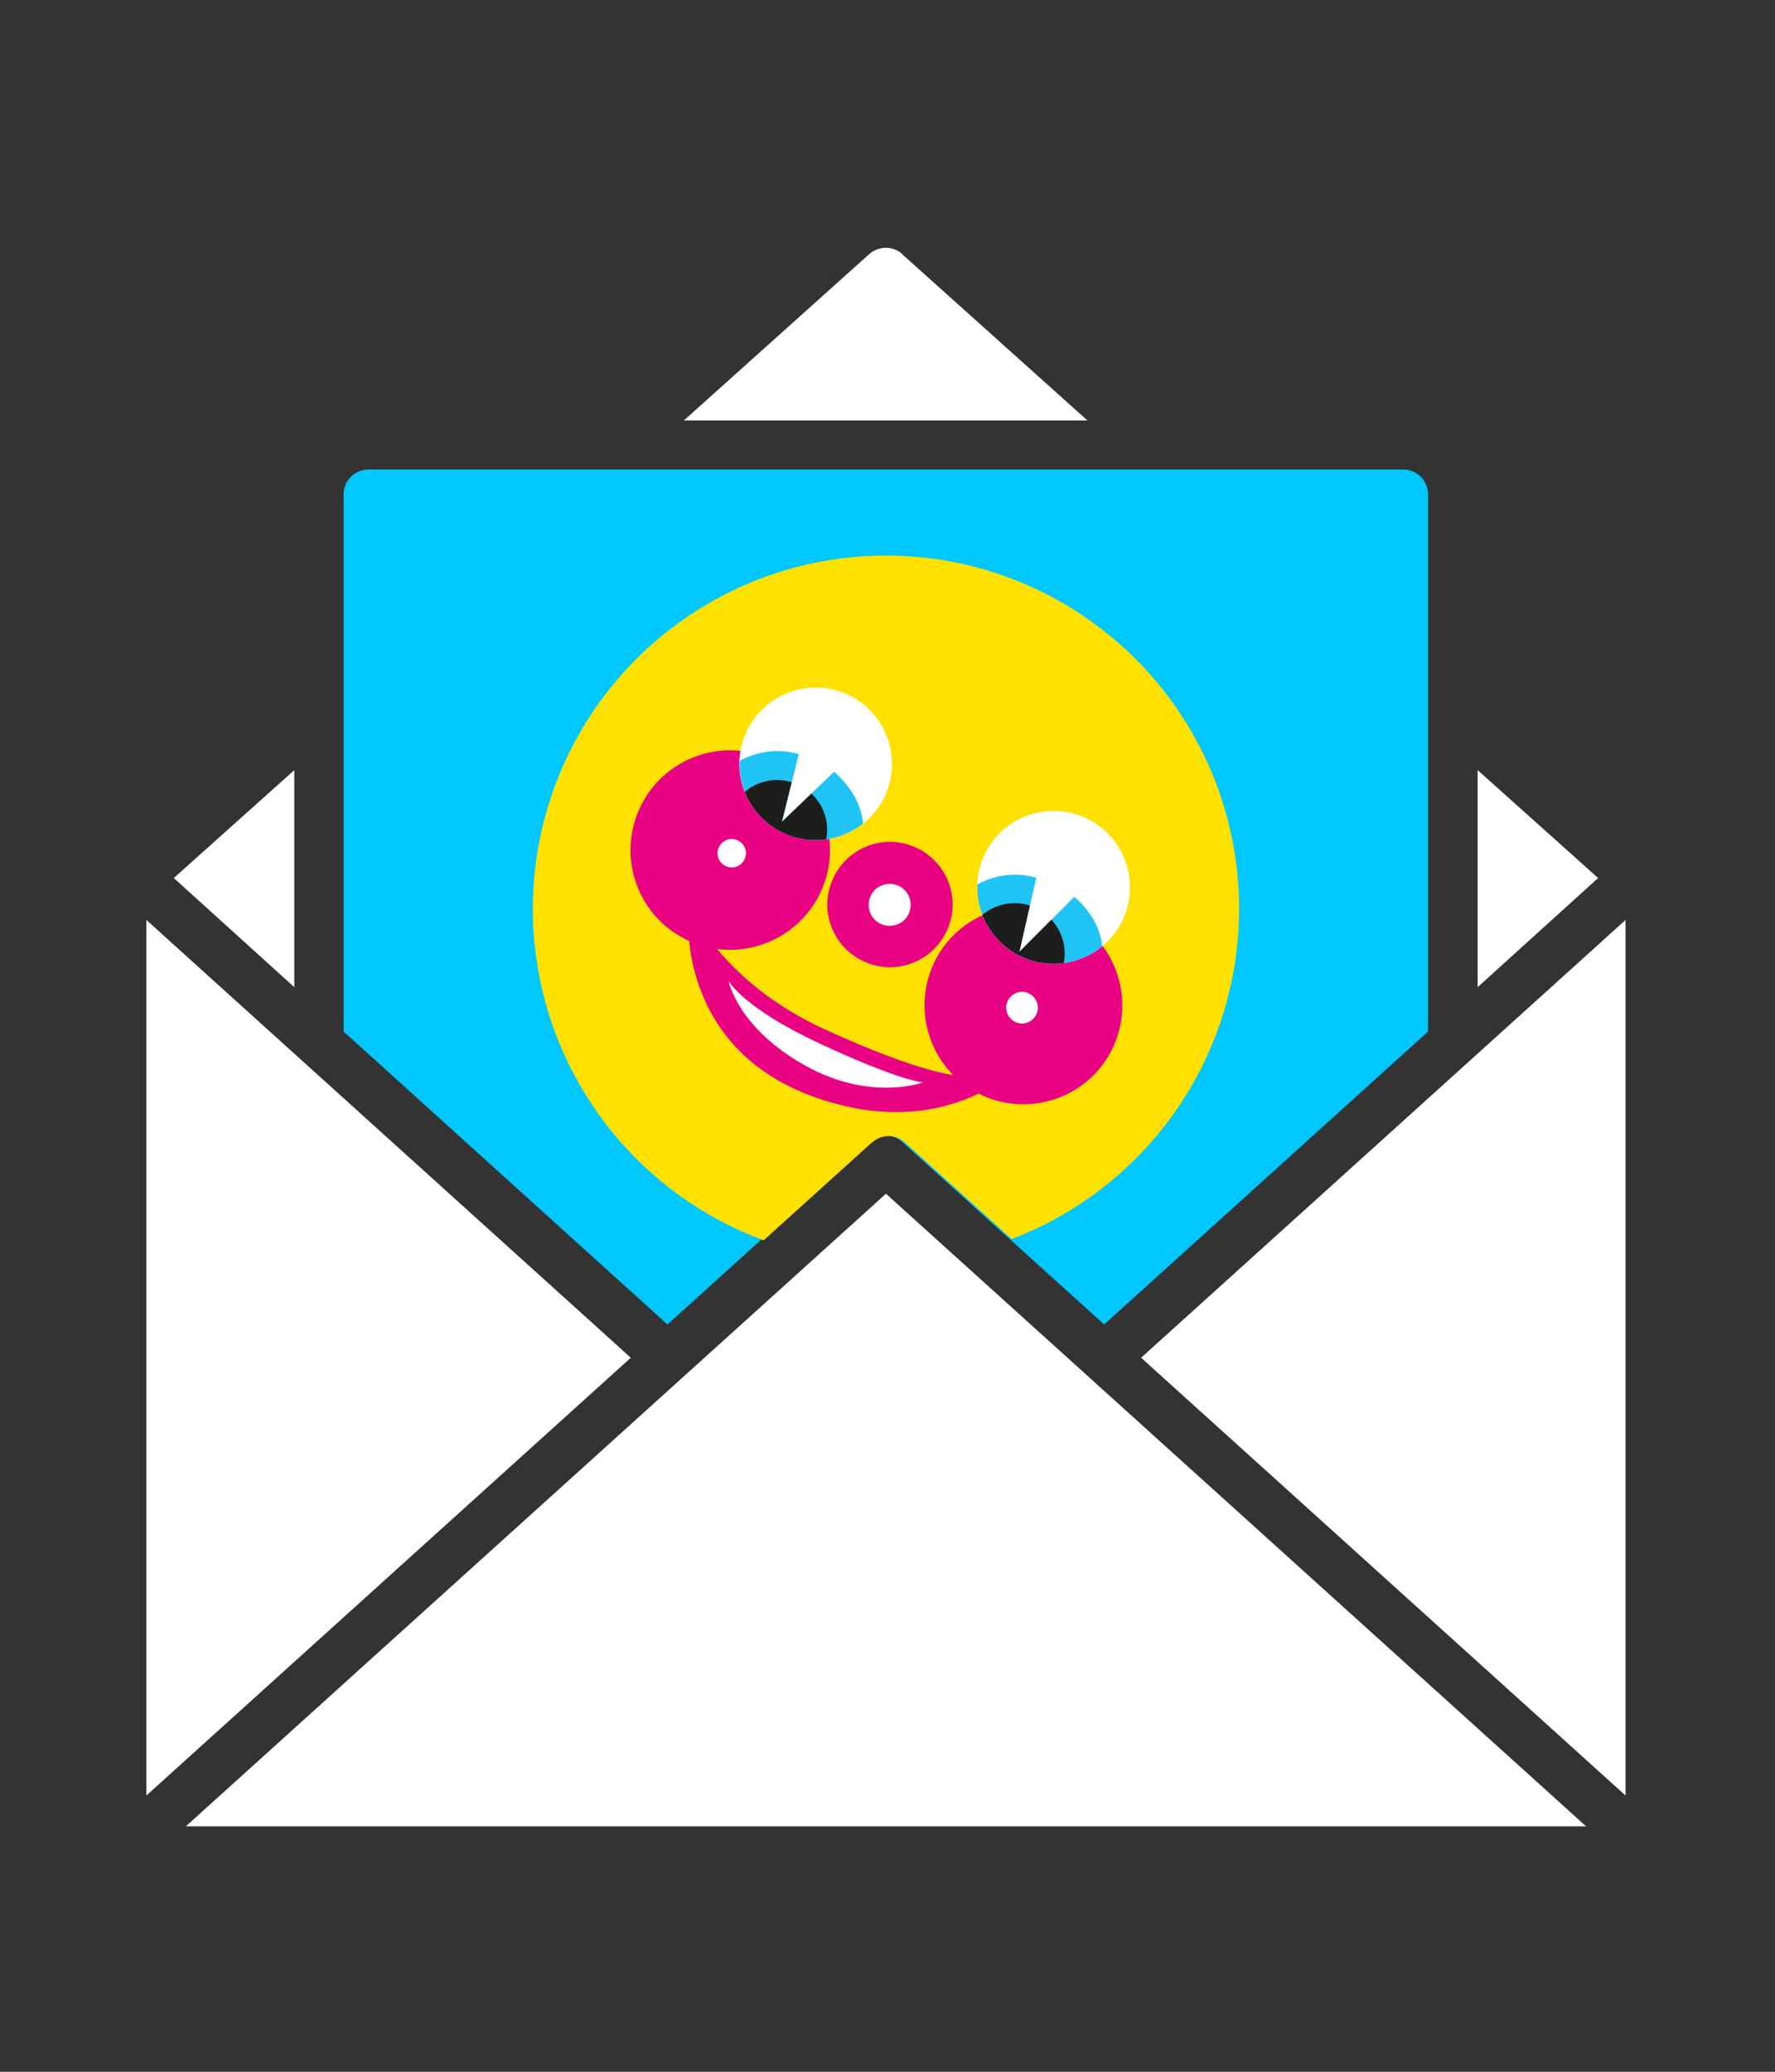 <svg xmlns="http://www.w3.org/2000/svg" xmlns:xlink="http://www.w3.org/1999/xlink" id="Layer_1" width="576" height="672" viewBox="0 0 576 672"><rect x="0" y="0" width="576" height="672" fill="#333333" stroke="none"/><defs><style>      .st0 {        fill: none;      }      .st1 {        fill: #ffe100;      }      .st2 {        fill: #1d1e1c;      }      .st3 {        clip-path: url(#clippath-1);      }      .st4 {        clip-path: url(#clippath-2);      }      .st5 {        fill: #20c4f4;      }      .st6 {        fill: #fff;      }      .st7 {        fill: #00c8ff;      }      .st8 {        fill: #e90284;      }      .st9 {        clip-path: url(#clippath);      }    </style><clipPath id="clippath"><path class="st0" d="M283,370.6c3-2.8,7.7-2.8,10.7,0l65.5,59.2,105.1-95v-174.3c0-4.4-3.6-8-8-8H120.3c-4.4,0-8,3.6-8,8v174.3l105.1,95,65.5-59.2Z"></path></clipPath><clipPath id="clippath-1"><path class="st0" d="M243.3,235.2c-6.9,11.8-2.9,27,8.9,33.9,11.8,6.9,27,2.9,33.9-8.9,6.9-11.8,2.9-27-8.9-33.9-4.8-2.8-10.1-3.8-15.3-3.2-7.5.8-14.5,5.1-18.6,12.1"></path></clipPath><clipPath id="clippath-2"><path class="st0" d="M320.5,275.3c-6.9,11.8-2.9,27,8.9,33.9,11.8,6.9,27,2.9,33.9-8.9,6.9-11.8,2.9-27-8.9-33.9-4.8-2.8-10.2-3.8-15.3-3.2-7.5.8-14.5,5.1-18.6,12.1"></path></clipPath></defs><g><polygon class="st6" points="479.5 249.8 479.5 320.2 518.6 284.8 479.5 249.8"></polygon><g><polygon class="st6" points="60.3 592.4 514.7 592.4 287.5 387.2 60.3 592.4"></polygon><polygon class="st6" points="47.5 298.4 47.5 582.4 204.7 440.4 47.5 298.4"></polygon><polygon class="st6" points="370.3 440.4 527.5 582.4 527.5 298.4 370.3 440.4"></polygon><path class="st6" d="M292.8,82.4c-3-2.7-7.6-2.7-10.7,0l-60.2,54h131l-60.2-54Z"></path><polygon class="st6" points="95.5 249.8 56.4 284.8 95.5 320.2 95.5 249.8"></polygon><path class="st7" d="M247.5,272.4h24v-32h-24c-4.4,0-8,3.6-8,8v16c0,4.4,3.6,8,8,8Z"></path><polygon class="st7" points="319.5 227.5 287.5 238.1 287.5 274.6 319.5 285.3 319.5 227.5"></polygon><path class="st7" d="M282.1,370.4c3-2.8,7.7-2.8,10.7,0l65.5,59.2,105.1-95v-174.3c0-4.4-3.6-8-8-8H119.5c-4.4,0-8,3.6-8,8v174.3l105.1,95,65.5-59.2ZM223.5,248.4c0-13.2,10.8-24,24-24h30.7l41.3-13.8v-10.2c0-4.4,3.6-8,8-8s8,3.6,8,8v48h8c4.4,0,8,3.6,8,8s-3.6,8-8,8h-8v48c0,4.4-3.6,8-8,8s-8-3.6-8-8v-10.2l-41.3-13.8h-14.7v24c0,4.4-3.6,8-8,8s-8-3.6-8-8v-24c-13.2,0-24-10.8-24-24v-16Z"></path></g></g><g class="st9"><circle class="st1" cx="287.5" cy="294.8" r="114.6"></circle></g><g><g><path class="st8" d="M281.1,312.2c10.4,4.3,22.2-.7,26.5-11.1,4.3-10.4-.7-22.2-11.1-26.5-10.4-4.3-22.2.7-26.5,11.1-4.3,10.4.7,22.2,11.1,26.5"></path><path class="st6" d="M291.3,287.2c3.5,1.4,5.1,5.4,3.7,8.9-1.4,3.5-5.4,5.1-8.9,3.7-3.5-1.4-5.1-5.4-3.7-8.9,1.4-3.5,5.4-5.1,8.9-3.7"></path><path class="st8" d="M344.3,296.4c-16.4-6.7-35.2,1.1-41.9,17.5-5,12.3-1.9,25.9,6.9,34.8-7-1.1-19.4-4.7-41.4-14.7-18.5-8.4-29.6-19.4-35.2-26.2,14.2,1.9,28.5-5.9,34.2-19.8,6.8-16.5-1.1-35.4-17.7-42.2-16.5-6.8-35.4,1.1-42.2,17.7-6.6,16.2.8,34.6,16.6,41.7,1.5,14.5,9.1,40,42,51.1,22.7,7.7,40,4.2,52-1.6.8.4,1.5.8,2.3,1.1,16.4,6.7,35.2-1.1,41.9-17.5,6.7-16.4-1.1-35.2-17.5-41.9"></path><path class="st6" d="M333.6,322.1c2.6,1.1,3.9,4.1,2.8,6.7-1.1,2.6-4.1,3.9-6.7,2.8-2.6-1.1-3.9-4.1-2.8-6.7,1.1-2.6,4.1-3.9,6.7-2.8"></path></g><g class="st3"><path class="st6" d="M286.1,260.3c6.9-11.8,2.9-27-8.9-33.9-11.8-6.9-27-2.9-33.9,8.9-6.9,11.8-2.9,27,8.9,33.9,11.8,6.9,27,2.9,33.9-8.9"></path><path class="st5" d="M270.7,250.3l-16.9,16.2,5.4-21.9c-6.5-1.9-13.4-1-19.2,2.2-.3,8.8,4.1,17.6,12.3,22.4,8.2,4.8,17.9,4.7,27.8-1.3-.3-8.1-5.6-14.1-9.3-17.5"></path><path class="st2" d="M253.2,269.7c4.7,2.5,9.9,3.3,14.9,2.6,1.1-5.4-.7-11.1-4.8-14.9l-9.6,9.2,3.2-12.9c-5.3-1.6-11.1-.4-15.3,3.2.1.3.3.7.4,1,0,.2.2.4.3.6.1.3.2.5.4.8.1.2.2.5.4.7.2.3.3.6.5.9,0,.2.2.3.3.5.2.3.5.7.7,1,0,.1.2.3.3.4.2.3.4.5.6.8,0,.1.2.2.3.3.3.3.6.7.9,1,.1.1.2.2.3.3.3.3.7.7,1,1,0,0,.1.1.2.2.3.3.7.6,1,.9,0,0,.2.1.2.2.4.3.8.6,1.2.9,0,0,.2.1.3.2.4.3.9.6,1.3.8.3.2.6.3.9.5,0,0,0,0,.1,0"></path></g><g class="st4"><path class="st6" d="M363.3,300.3c6.9-11.8,2.9-27-8.9-33.9-11.8-6.9-27-2.9-33.9,8.9-6.9,11.8-2.9,27,8.9,33.9,11.8,6.9,27,2.9,33.9-8.9"></path><path class="st5" d="M348.6,290.9l-17.8,17.9,5.5-24.1c-6.5-1.9-13.4-1-19.2,2.2-.3,8.8,4.1,17.6,12.3,22.4,8.2,4.8,17.4,5.3,28.2-1.9,0-5.8-4.1-12.5-9-16.5"></path><path class="st2" d="M341.3,298.2l-10.5,10.5,3.4-15c-5.4-1.7-11.2-.5-15.5,3.1.1.3.3.7.4,1,0,.2.2.4.3.6.1.3.2.5.4.8.1.2.2.4.4.7.2.3.3.6.5.9,0,.2.2.3.3.5.2.3.5.7.7,1,0,.1.2.3.3.4.2.3.4.6.6.8,0,.1.2.2.3.3.3.3.6.7.9,1,.1,0,.2.2.3.3.3.3.7.7,1,1,0,0,.1.1.2.2.3.3.7.6,1,.9,0,0,.2.1.2.2.4.3.8.6,1.2.9,0,0,.2.1.3.2.4.3.9.6,1.3.8,5,2.9,10.6,3.9,15.9,3.1,1-5.1-.5-10.3-4-14.1"></path></g><g><path class="st6" d="M236.4,318.1s2.9,15.4,25.2,27.7c21.1,11.6,37.9,5.3,37.9,5.3,0,0-7.6-.5-33.7-12.7-24.9-11.6-29.5-20.4-29.5-20.4"></path><path class="st6" d="M239.2,272.5c2.4,1,3.5,3.7,2.5,6-1,2.4-3.7,3.5-6,2.5-2.4-1-3.5-3.7-2.5-6,1-2.4,3.7-3.5,6-2.5"></path></g></g></svg>